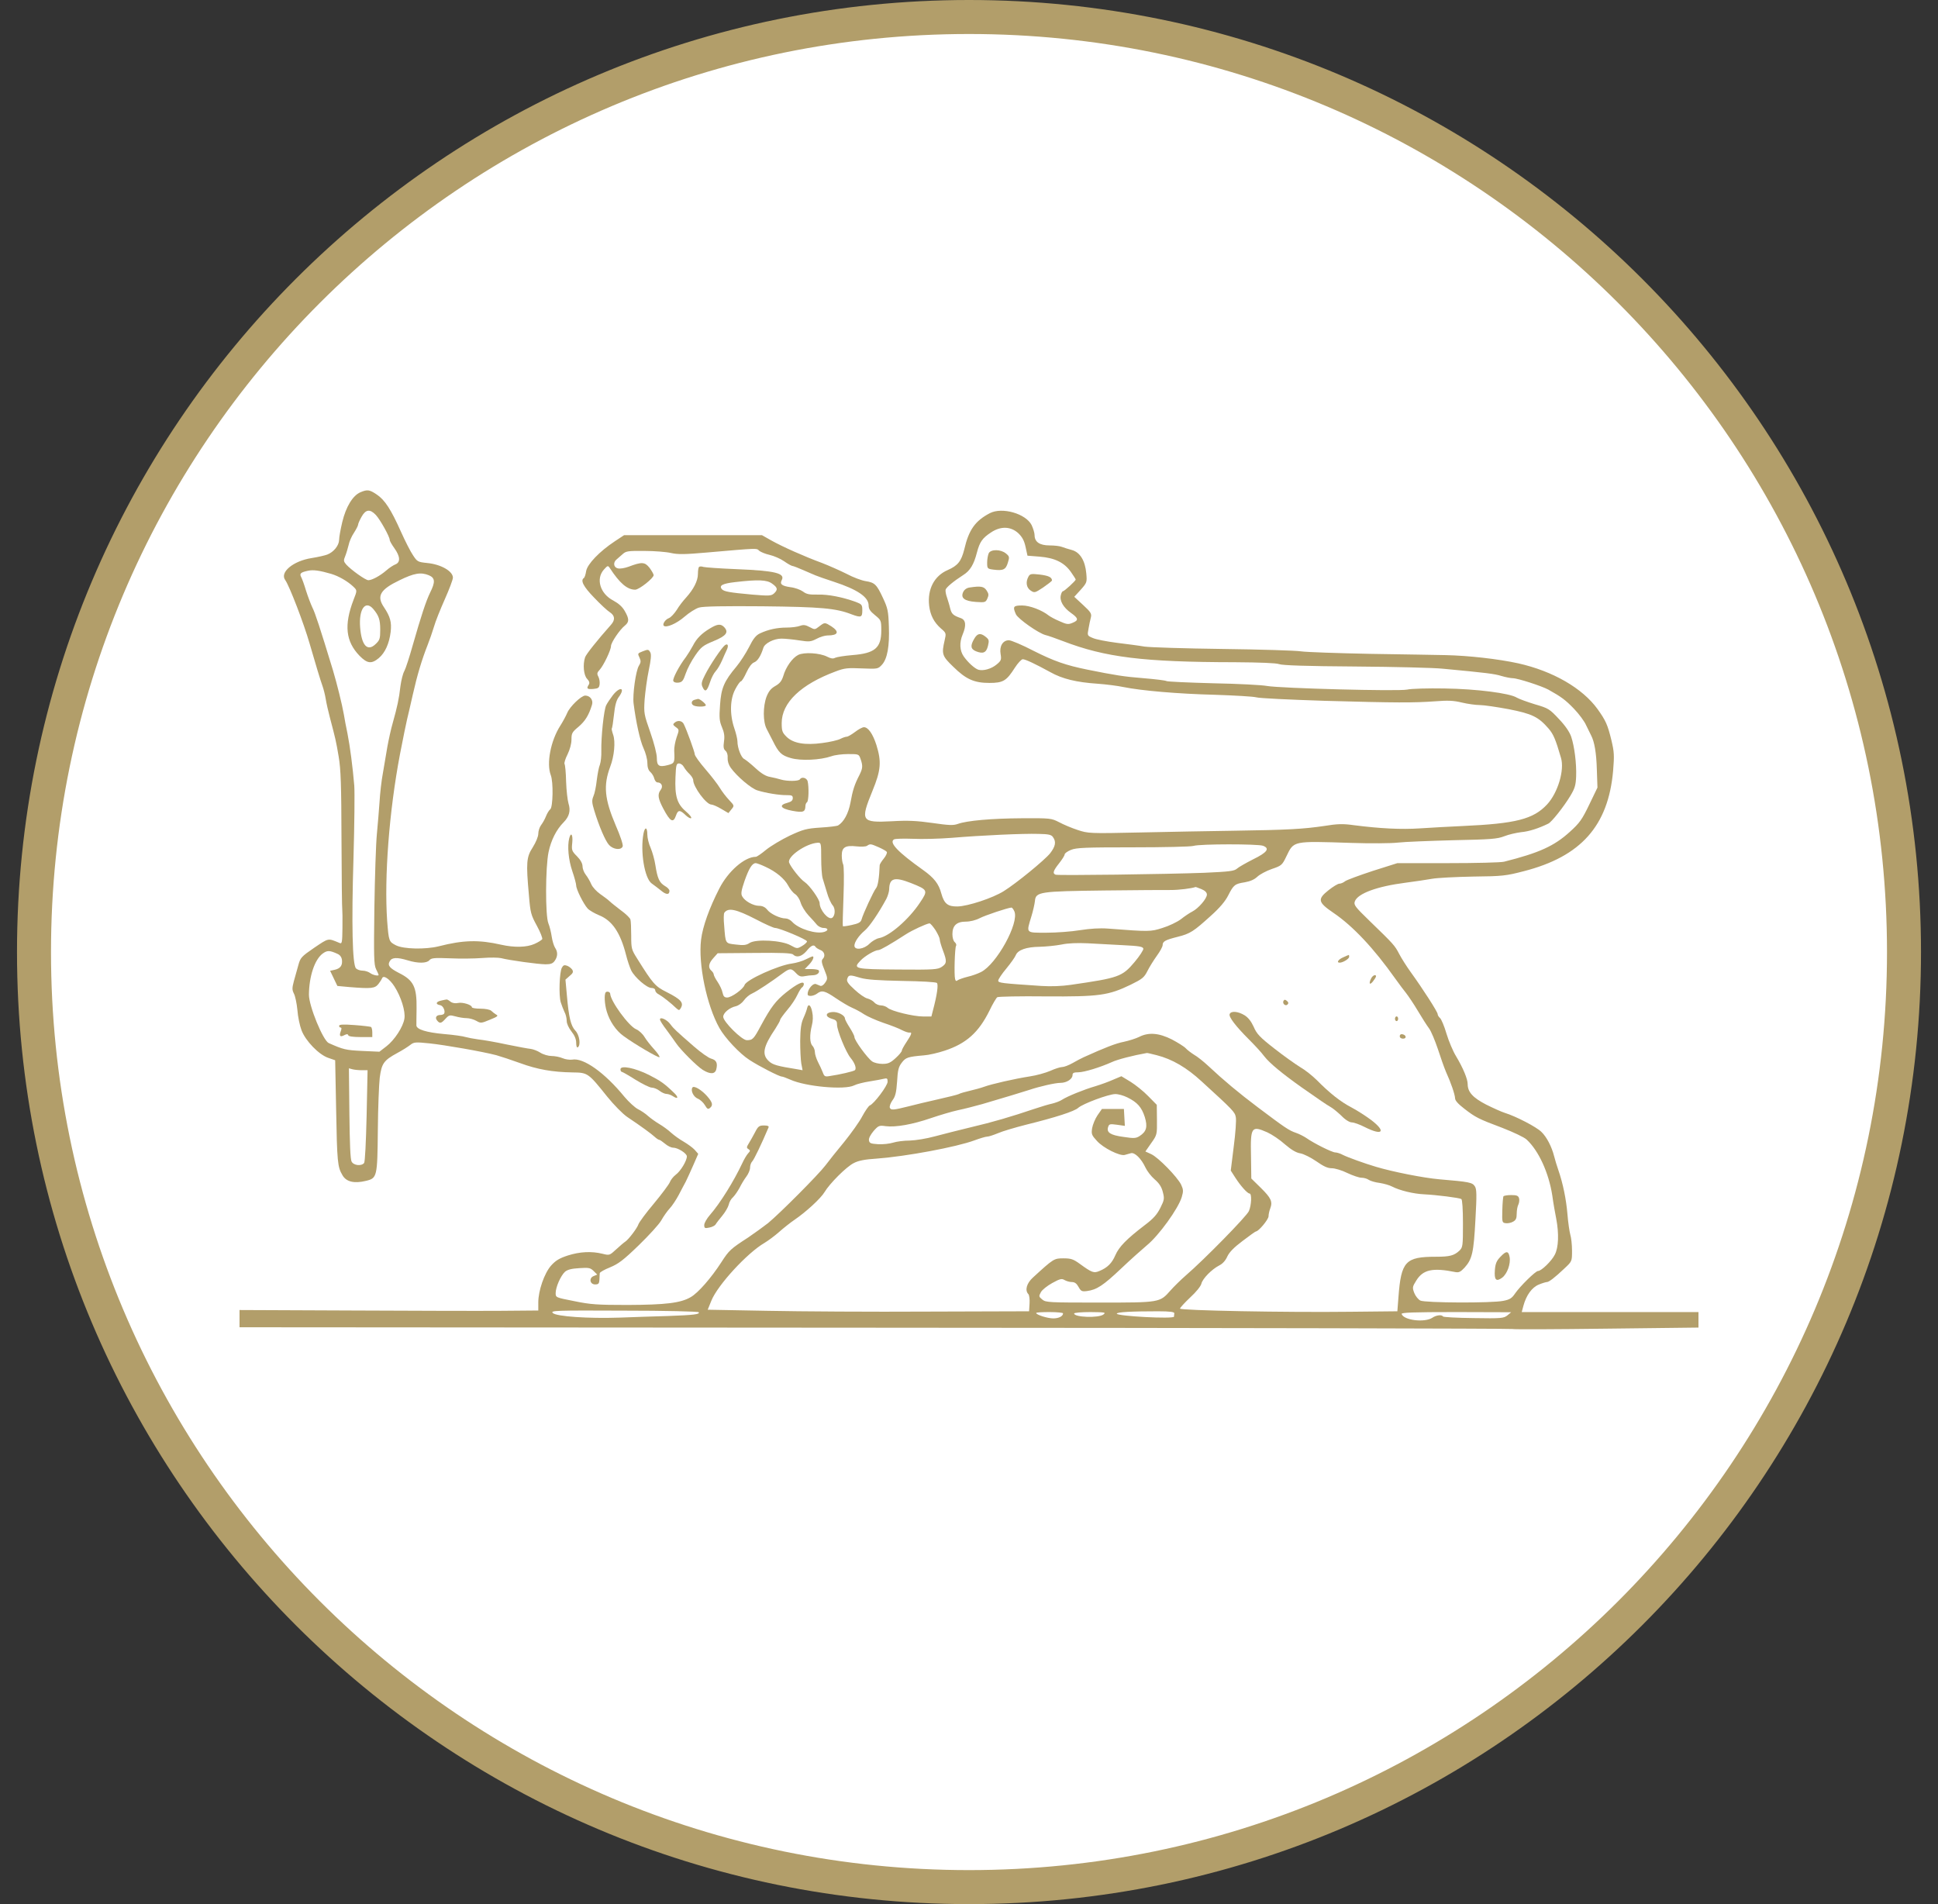 <svg width="57" height="56" viewBox="0 0 57 56" fill="none" xmlns="http://www.w3.org/2000/svg">
<rect x="0" y="0" width="57" height="56" fill="#333333" stroke="none"/>
<g clip-path="url(#clip0_5136_185)">
<path d="M28.5 0.5C43.688 0.5 56 12.812 56 28C56 43.188 43.688 55.5 28.5 55.5C13.312 55.5 1 43.188 1 28C1 12.812 13.312 0.5 28.5 0.5Z" fill="white" stroke="#B29E6A"/>
<path d="M10.597 14.479C10.374 14.576 10.174 14.906 10.067 15.353C10.016 15.567 9.974 15.799 9.974 15.878C9.969 16.045 9.816 16.236 9.625 16.31C9.551 16.338 9.342 16.385 9.165 16.413C8.626 16.496 8.221 16.831 8.389 17.059C8.514 17.236 8.937 18.337 9.105 18.923C9.277 19.518 9.43 20.025 9.486 20.178C9.518 20.267 9.56 20.434 9.579 20.55C9.597 20.666 9.653 20.918 9.704 21.108C9.867 21.731 9.881 21.778 9.96 22.247C10.025 22.628 10.039 23.075 10.044 24.711C10.048 25.808 10.058 26.729 10.067 26.757C10.072 26.78 10.076 27.022 10.072 27.287C10.067 27.724 10.058 27.765 9.988 27.733C9.639 27.589 9.681 27.579 9.244 27.872C8.863 28.133 8.835 28.165 8.775 28.384C8.742 28.509 8.682 28.723 8.644 28.853C8.589 29.062 8.589 29.109 8.644 29.221C8.682 29.29 8.728 29.509 8.747 29.704C8.761 29.899 8.816 30.164 8.868 30.299C8.984 30.611 9.379 31.02 9.658 31.113L9.858 31.182L9.886 32.619C9.914 34.176 9.928 34.321 10.072 34.562C10.183 34.758 10.416 34.813 10.76 34.73C11.094 34.651 11.099 34.613 11.113 33.228C11.118 32.582 11.146 31.894 11.169 31.694C11.225 31.275 11.285 31.187 11.685 30.969C11.834 30.89 12.001 30.783 12.066 30.732C12.173 30.648 12.215 30.643 12.624 30.685C13.079 30.732 14.195 30.927 14.6 31.034C14.73 31.071 15.041 31.173 15.297 31.266C15.804 31.452 16.25 31.531 16.84 31.54C17.287 31.545 17.301 31.554 17.859 32.252C18.054 32.493 18.31 32.754 18.444 32.847C18.881 33.14 19.151 33.34 19.253 33.432C19.304 33.479 19.365 33.521 19.384 33.521C19.407 33.521 19.481 33.572 19.56 33.637C19.634 33.702 19.741 33.753 19.797 33.753C19.937 33.753 20.202 33.921 20.202 34.009C20.202 34.139 20.016 34.446 19.876 34.548C19.802 34.604 19.723 34.706 19.7 34.771C19.672 34.837 19.462 35.12 19.23 35.399C18.998 35.673 18.798 35.948 18.779 36.003C18.742 36.12 18.486 36.454 18.393 36.515C18.356 36.538 18.235 36.64 18.124 36.743C17.928 36.924 17.924 36.924 17.719 36.873C17.398 36.794 17.054 36.812 16.701 36.924C16.445 37.008 16.343 37.073 16.208 37.221C16.008 37.449 15.832 37.961 15.832 38.305V38.542L14.753 38.551C14.158 38.556 12.178 38.551 10.36 38.542L7.045 38.528V38.779V39.035L25.743 39.048C36.031 39.053 44.465 39.072 44.483 39.086C44.506 39.1 45.748 39.095 47.24 39.076L49.955 39.044V38.816V38.588H47.356H44.757L44.804 38.411C44.888 38.095 45.055 37.863 45.26 37.779C45.362 37.737 45.469 37.705 45.497 37.705C45.557 37.705 45.729 37.575 46.013 37.305C46.236 37.096 46.236 37.096 46.236 36.784C46.236 36.612 46.213 36.398 46.185 36.31C46.161 36.222 46.12 35.948 46.101 35.706C46.064 35.269 45.971 34.809 45.831 34.404C45.789 34.288 45.738 34.111 45.711 34.009C45.641 33.73 45.492 33.437 45.334 33.288C45.19 33.144 44.581 32.828 44.26 32.73C44.158 32.698 43.911 32.586 43.707 32.484C43.321 32.284 43.167 32.117 43.167 31.884C43.167 31.736 43.033 31.41 42.824 31.062C42.735 30.917 42.61 30.62 42.544 30.401C42.48 30.178 42.391 29.974 42.354 29.941C42.317 29.909 42.284 29.858 42.284 29.825C42.284 29.76 41.847 29.081 41.494 28.593C41.373 28.426 41.22 28.184 41.154 28.058C41.024 27.807 40.996 27.775 40.285 27.087C39.853 26.668 39.811 26.613 39.848 26.51C39.932 26.278 40.499 26.069 41.331 25.962C41.615 25.924 41.968 25.873 42.121 25.845C42.275 25.817 42.819 25.79 43.33 25.78C44.195 25.771 44.297 25.757 44.818 25.622C46.501 25.19 47.3 24.288 47.444 22.675C47.482 22.215 47.477 22.117 47.393 21.764C47.282 21.313 47.231 21.197 46.989 20.857C46.543 20.239 45.673 19.737 44.655 19.509C44.06 19.379 43.186 19.281 42.517 19.267C42.275 19.262 41.28 19.244 40.308 19.23C39.337 19.211 38.416 19.179 38.263 19.156C38.109 19.132 37.073 19.1 35.962 19.086C34.85 19.072 33.814 19.039 33.66 19.016C33.507 18.988 33.14 18.942 32.847 18.905C32.554 18.867 32.238 18.807 32.145 18.765C31.977 18.695 31.977 18.691 32.015 18.491C32.033 18.379 32.066 18.23 32.084 18.161C32.112 18.049 32.084 18.003 31.857 17.794L31.596 17.552L31.787 17.343C31.968 17.138 31.973 17.124 31.95 16.868C31.917 16.487 31.764 16.241 31.526 16.176C31.42 16.148 31.289 16.106 31.229 16.083C31.169 16.059 31.011 16.041 30.871 16.041C30.578 16.041 30.429 15.938 30.429 15.739C30.429 15.674 30.387 15.539 30.341 15.441C30.169 15.106 29.476 14.906 29.114 15.092C28.686 15.316 28.495 15.576 28.361 16.157C28.272 16.51 28.17 16.636 27.872 16.766C27.477 16.938 27.273 17.329 27.328 17.812C27.361 18.096 27.473 18.305 27.673 18.482C27.831 18.616 27.831 18.626 27.784 18.83C27.691 19.235 27.705 19.29 28.035 19.607C28.412 19.979 28.654 20.085 29.1 20.085C29.504 20.085 29.602 20.025 29.848 19.639C29.937 19.5 30.044 19.388 30.081 19.388C30.16 19.388 30.462 19.532 30.894 19.769C31.243 19.965 31.657 20.067 32.289 20.109C32.531 20.127 32.87 20.169 33.042 20.206C33.567 20.313 34.637 20.406 35.739 20.434C36.32 20.453 36.864 20.485 36.947 20.508C37.031 20.536 37.937 20.578 38.96 20.611C41.094 20.671 41.568 20.671 42.215 20.625C42.577 20.597 42.749 20.601 42.995 20.662C43.172 20.704 43.409 20.736 43.526 20.736C43.642 20.736 44.023 20.792 44.372 20.857C45.064 20.992 45.25 21.085 45.548 21.429C45.687 21.592 45.752 21.74 45.91 22.284C46.022 22.647 45.817 23.321 45.501 23.66C45.097 24.093 44.581 24.223 43.023 24.293C42.656 24.311 42.094 24.339 41.773 24.362C41.201 24.4 40.587 24.367 39.82 24.269C39.495 24.223 39.341 24.228 38.937 24.293C38.342 24.381 37.877 24.409 36.287 24.432C35.608 24.441 34.372 24.465 33.53 24.483C32.033 24.516 32.005 24.511 31.694 24.409C31.522 24.353 31.28 24.251 31.15 24.181C30.922 24.065 30.899 24.06 30.058 24.065C29.156 24.07 28.44 24.135 28.17 24.232C28.04 24.279 27.91 24.274 27.426 24.204C26.966 24.139 26.71 24.125 26.231 24.153C25.329 24.2 25.297 24.149 25.66 23.261C25.911 22.652 25.929 22.401 25.776 21.908C25.669 21.578 25.534 21.387 25.409 21.387C25.367 21.387 25.25 21.448 25.148 21.527C25.05 21.601 24.939 21.666 24.906 21.666C24.874 21.666 24.786 21.694 24.716 21.731C24.646 21.768 24.409 21.824 24.186 21.852C23.674 21.922 23.326 21.861 23.131 21.666C23.01 21.545 22.991 21.499 22.991 21.266C22.991 20.666 23.554 20.127 24.581 19.746C24.837 19.648 24.934 19.639 25.348 19.658C25.813 19.676 25.822 19.676 25.939 19.551C26.097 19.379 26.166 19.007 26.143 18.416C26.129 17.975 26.11 17.886 25.971 17.589C25.785 17.189 25.729 17.133 25.46 17.091C25.343 17.073 25.092 16.98 24.902 16.878C24.706 16.78 24.381 16.636 24.177 16.557C23.67 16.371 23.01 16.078 22.68 15.892L22.41 15.739H20.383H18.356L18.082 15.92C17.631 16.218 17.277 16.589 17.24 16.794C17.226 16.892 17.194 16.985 17.175 16.998C17.064 17.068 17.157 17.25 17.473 17.575C17.654 17.766 17.863 17.961 17.938 18.007C18.086 18.105 18.1 18.23 17.97 18.375C17.566 18.83 17.236 19.244 17.208 19.332C17.138 19.546 17.166 19.858 17.268 19.965C17.333 20.034 17.347 20.085 17.319 20.132C17.24 20.253 17.268 20.276 17.45 20.262C17.598 20.248 17.622 20.23 17.636 20.123C17.645 20.053 17.626 19.951 17.598 19.899C17.552 19.816 17.561 19.779 17.636 19.7C17.752 19.574 17.97 19.118 17.97 19.002C17.97 18.9 18.226 18.519 18.379 18.398C18.509 18.291 18.509 18.203 18.375 17.97C18.305 17.845 18.193 17.747 18.04 17.663C17.649 17.463 17.519 17.022 17.761 16.752C17.873 16.627 17.882 16.627 17.938 16.71C18.226 17.152 18.449 17.343 18.681 17.343C18.798 17.343 19.225 17.003 19.225 16.915C19.225 16.887 19.17 16.789 19.105 16.701C18.965 16.524 18.877 16.52 18.486 16.668C18.37 16.71 18.23 16.733 18.17 16.715C18.045 16.687 18.026 16.538 18.138 16.45C18.179 16.417 18.258 16.348 18.319 16.292C18.412 16.208 18.477 16.199 18.951 16.203C19.244 16.203 19.597 16.231 19.737 16.264C19.941 16.31 20.151 16.306 20.783 16.25C22.336 16.115 22.247 16.12 22.331 16.199C22.377 16.236 22.512 16.292 22.638 16.32C22.759 16.348 22.954 16.431 23.061 16.506C23.172 16.585 23.284 16.645 23.307 16.645C23.33 16.645 23.475 16.701 23.623 16.766C23.777 16.831 23.939 16.905 23.991 16.924C24.042 16.947 24.284 17.031 24.525 17.11C25.223 17.338 25.548 17.561 25.548 17.807C25.548 17.91 25.595 17.979 25.734 18.091C25.915 18.24 25.92 18.244 25.92 18.547C25.92 19.058 25.729 19.216 25.064 19.267C24.832 19.286 24.609 19.323 24.562 19.346C24.502 19.379 24.437 19.369 24.33 19.314C24.111 19.202 23.647 19.174 23.475 19.262C23.302 19.351 23.112 19.62 23.038 19.881C22.991 20.03 22.935 20.099 22.805 20.174C22.675 20.248 22.61 20.327 22.545 20.49C22.438 20.778 22.438 21.229 22.549 21.438C22.596 21.527 22.675 21.68 22.726 21.782C22.903 22.14 22.982 22.215 23.256 22.294C23.554 22.382 24.125 22.354 24.451 22.242C24.549 22.205 24.772 22.177 24.944 22.177C25.255 22.177 25.26 22.177 25.311 22.322C25.381 22.526 25.376 22.596 25.274 22.8C25.134 23.07 25.078 23.242 25.013 23.609C24.953 23.925 24.818 24.177 24.646 24.279C24.618 24.293 24.386 24.325 24.13 24.339C23.712 24.367 23.619 24.395 23.228 24.576C22.986 24.692 22.675 24.878 22.535 24.99C22.396 25.106 22.261 25.199 22.229 25.199C21.903 25.199 21.415 25.622 21.155 26.134C20.862 26.706 20.667 27.249 20.62 27.635C20.532 28.347 20.783 29.565 21.159 30.234C21.322 30.527 21.759 30.992 22.043 31.173C22.336 31.364 22.921 31.661 22.991 31.661C23.019 31.661 23.131 31.703 23.238 31.75C23.693 31.959 24.846 32.061 25.12 31.922C25.19 31.884 25.395 31.833 25.571 31.805C25.753 31.777 25.943 31.74 25.999 31.726C26.092 31.703 26.106 31.717 26.106 31.815C26.106 31.931 25.706 32.465 25.581 32.512C25.548 32.526 25.45 32.665 25.362 32.828C25.278 32.991 25.037 33.326 24.832 33.581C24.623 33.832 24.372 34.148 24.274 34.279C24.065 34.553 22.945 35.678 22.591 35.971C22.461 36.073 22.196 36.264 22.006 36.394C21.489 36.729 21.443 36.77 21.215 37.124C20.918 37.584 20.536 38.021 20.318 38.147C20.02 38.323 19.579 38.374 18.458 38.379C17.566 38.379 17.366 38.365 16.892 38.267C16.348 38.16 16.343 38.16 16.343 38.03C16.343 37.854 16.492 37.519 16.617 37.403C16.696 37.338 16.808 37.31 17.04 37.296C17.319 37.277 17.366 37.286 17.463 37.384L17.566 37.486L17.463 37.528C17.315 37.584 17.347 37.775 17.505 37.775C17.603 37.775 17.622 37.751 17.631 37.635C17.631 37.556 17.64 37.472 17.64 37.445C17.645 37.412 17.78 37.338 17.942 37.273C18.189 37.17 18.333 37.063 18.784 36.626C19.081 36.338 19.384 36.008 19.449 35.892C19.514 35.776 19.625 35.617 19.695 35.543C19.769 35.464 19.886 35.287 19.96 35.148C20.034 35.008 20.127 34.827 20.169 34.753C20.206 34.674 20.309 34.46 20.388 34.274L20.536 33.935L20.43 33.814C20.369 33.749 20.225 33.646 20.109 33.577C19.992 33.512 19.825 33.391 19.737 33.312C19.648 33.228 19.49 33.116 19.388 33.056C19.286 32.995 19.142 32.893 19.063 32.824C18.988 32.754 18.849 32.661 18.761 32.619C18.672 32.572 18.495 32.41 18.365 32.256C17.784 31.545 17.157 31.099 16.827 31.164C16.757 31.173 16.631 31.159 16.548 31.122C16.464 31.085 16.315 31.057 16.222 31.057C16.129 31.057 15.98 31.015 15.892 30.959C15.808 30.904 15.678 30.857 15.608 30.848C15.539 30.843 15.223 30.783 14.902 30.718C14.581 30.648 14.204 30.583 14.065 30.569C13.926 30.55 13.758 30.518 13.693 30.499C13.628 30.476 13.34 30.434 13.056 30.411C12.54 30.364 12.257 30.276 12.247 30.16C12.247 30.132 12.247 29.904 12.252 29.662C12.261 29.025 12.164 28.83 11.736 28.616C11.457 28.472 11.392 28.393 11.462 28.272C11.522 28.156 11.671 28.147 11.992 28.244C12.294 28.337 12.55 28.333 12.629 28.24C12.684 28.175 12.773 28.165 13.233 28.184C13.53 28.198 13.958 28.193 14.186 28.175C14.414 28.156 14.66 28.161 14.739 28.179C14.967 28.24 15.832 28.36 16.046 28.36C16.199 28.36 16.259 28.337 16.315 28.258C16.408 28.128 16.408 27.993 16.325 27.872C16.292 27.821 16.245 27.672 16.227 27.547C16.208 27.417 16.166 27.245 16.129 27.156C16.036 26.933 16.041 25.506 16.134 25.06C16.208 24.706 16.366 24.395 16.58 24.181C16.743 24.014 16.789 23.842 16.72 23.628C16.692 23.53 16.659 23.247 16.65 22.986C16.645 22.726 16.622 22.494 16.603 22.466C16.59 22.442 16.627 22.312 16.692 22.187C16.762 22.043 16.808 21.875 16.808 21.75C16.808 21.564 16.827 21.531 17.017 21.373C17.212 21.206 17.319 21.034 17.412 20.727C17.454 20.592 17.357 20.457 17.212 20.457C17.096 20.457 16.757 20.783 16.682 20.969C16.645 21.057 16.552 21.229 16.478 21.345C16.194 21.791 16.069 22.452 16.199 22.796C16.278 22.996 16.264 23.735 16.185 23.8C16.148 23.828 16.092 23.921 16.059 24.004C16.027 24.088 15.962 24.204 15.915 24.265C15.869 24.325 15.832 24.441 15.832 24.52C15.832 24.604 15.762 24.771 15.669 24.92C15.483 25.209 15.469 25.362 15.557 26.334C15.599 26.85 15.618 26.91 15.79 27.226C15.892 27.412 15.962 27.593 15.948 27.621C15.929 27.649 15.827 27.714 15.72 27.761C15.492 27.863 15.13 27.872 14.739 27.784C14.088 27.635 13.628 27.645 12.903 27.831C12.512 27.928 11.871 27.914 11.648 27.803C11.438 27.696 11.434 27.682 11.387 27.082C11.299 25.804 11.443 23.874 11.764 22.182C11.857 21.708 11.95 21.243 11.973 21.155C11.996 21.066 12.071 20.741 12.14 20.434C12.271 19.853 12.405 19.407 12.577 18.97C12.633 18.83 12.717 18.588 12.763 18.435C12.805 18.282 12.954 17.914 13.084 17.621C13.214 17.329 13.321 17.045 13.321 16.989C13.321 16.799 12.968 16.594 12.554 16.557C12.294 16.529 12.271 16.52 12.15 16.334C12.075 16.227 11.917 15.915 11.792 15.636C11.499 14.981 11.318 14.702 11.081 14.544C10.867 14.4 10.806 14.39 10.597 14.479ZM11.053 15.144C11.183 15.283 11.462 15.785 11.462 15.878C11.462 15.911 11.527 16.022 11.601 16.125C11.773 16.366 11.782 16.538 11.629 16.599C11.569 16.622 11.448 16.701 11.364 16.775C11.183 16.933 10.941 17.064 10.834 17.064C10.75 17.064 10.327 16.761 10.183 16.603C10.104 16.51 10.1 16.482 10.155 16.352C10.188 16.269 10.23 16.125 10.253 16.032C10.271 15.934 10.341 15.771 10.411 15.669C10.476 15.567 10.532 15.46 10.532 15.432C10.532 15.404 10.578 15.297 10.634 15.199C10.755 14.981 10.88 14.962 11.053 15.144ZM29.946 15.678C30.067 15.794 30.123 15.897 30.164 16.087L30.22 16.343L30.578 16.371C31.024 16.408 31.299 16.543 31.494 16.817C31.573 16.929 31.638 17.031 31.638 17.045C31.638 17.082 31.303 17.389 31.262 17.389C31.243 17.389 31.215 17.44 31.201 17.505C31.159 17.668 31.276 17.868 31.499 18.026C31.722 18.184 31.731 18.244 31.541 18.319C31.42 18.37 31.373 18.365 31.159 18.268C31.024 18.212 30.885 18.133 30.848 18.105C30.652 17.947 30.29 17.807 30.062 17.807C29.802 17.807 29.779 17.84 29.881 18.068C29.946 18.203 30.546 18.626 30.75 18.677C30.815 18.691 31.052 18.774 31.271 18.858C32.508 19.332 33.619 19.472 36.32 19.476C37.068 19.481 37.538 19.5 37.621 19.532C37.71 19.569 38.444 19.593 39.858 19.602C41.015 19.611 42.177 19.639 42.438 19.667C43.721 19.788 43.953 19.816 44.162 19.881C44.288 19.918 44.437 19.946 44.492 19.946C44.637 19.946 45.339 20.174 45.538 20.281C45.92 20.494 46.041 20.583 46.292 20.843C46.44 20.997 46.603 21.215 46.654 21.336C46.71 21.452 46.775 21.587 46.798 21.629C46.896 21.815 46.952 22.14 46.966 22.633L46.984 23.163L46.742 23.665C46.529 24.107 46.459 24.204 46.171 24.465C45.711 24.883 45.269 25.083 44.237 25.343C44.148 25.367 43.405 25.385 42.586 25.385H41.099L40.378 25.613C39.983 25.743 39.616 25.878 39.565 25.915C39.513 25.957 39.439 25.989 39.393 25.989C39.351 25.989 39.211 26.073 39.076 26.18C38.742 26.445 38.76 26.534 39.216 26.845C39.792 27.235 40.406 27.891 41.029 28.77C41.145 28.932 41.294 29.132 41.359 29.211C41.424 29.295 41.582 29.527 41.703 29.732C41.824 29.936 41.973 30.169 42.033 30.248C42.094 30.332 42.205 30.601 42.289 30.848C42.368 31.094 42.475 31.396 42.526 31.517C42.679 31.852 42.791 32.187 42.796 32.298C42.796 32.368 42.884 32.465 43.065 32.605C43.4 32.865 43.484 32.907 44.19 33.172C44.511 33.298 44.832 33.447 44.902 33.516C45.255 33.842 45.552 34.492 45.655 35.157C45.687 35.394 45.743 35.701 45.771 35.841C45.855 36.278 45.841 36.691 45.729 36.901C45.636 37.087 45.334 37.38 45.236 37.38C45.162 37.38 44.702 37.835 44.562 38.04C44.465 38.184 44.404 38.221 44.214 38.258C43.879 38.328 41.912 38.319 41.773 38.249C41.712 38.216 41.633 38.119 41.596 38.026C41.536 37.868 41.54 37.844 41.657 37.658C41.856 37.338 42.14 37.277 42.805 37.412C42.907 37.431 42.958 37.407 43.075 37.282C43.302 37.031 43.344 36.831 43.395 35.869C43.437 35.129 43.432 34.971 43.377 34.888C43.302 34.776 43.223 34.758 42.331 34.683C41.861 34.641 40.969 34.465 40.471 34.316C40.136 34.218 39.639 34.037 39.499 33.967C39.425 33.925 39.318 33.893 39.272 33.893C39.179 33.893 38.639 33.623 38.416 33.465C38.346 33.419 38.212 33.349 38.114 33.316C37.91 33.247 37.789 33.163 37.003 32.572C36.436 32.145 35.994 31.777 35.543 31.354C35.404 31.224 35.213 31.071 35.12 31.02C35.032 30.964 34.92 30.88 34.874 30.829C34.827 30.778 34.641 30.662 34.465 30.569C34.084 30.378 33.781 30.355 33.507 30.494C33.414 30.541 33.209 30.606 33.056 30.639C32.819 30.685 32.508 30.806 31.871 31.094C31.805 31.122 31.661 31.201 31.545 31.266C31.429 31.331 31.294 31.382 31.238 31.382C31.183 31.382 31.024 31.433 30.89 31.494C30.75 31.554 30.48 31.629 30.29 31.657C29.844 31.726 29.151 31.884 28.942 31.963C28.853 31.996 28.663 32.047 28.523 32.08C28.384 32.112 28.235 32.154 28.198 32.177C28.161 32.196 27.877 32.266 27.57 32.335C27.263 32.405 26.887 32.493 26.733 32.535C26.269 32.651 26.203 32.656 26.171 32.577C26.157 32.535 26.194 32.438 26.25 32.359C26.334 32.247 26.362 32.136 26.385 31.81C26.403 31.48 26.427 31.378 26.52 31.257C26.64 31.099 26.696 31.08 27.175 31.038C27.319 31.029 27.593 30.964 27.789 30.899C28.421 30.69 28.784 30.364 29.1 29.727C29.197 29.523 29.304 29.346 29.332 29.328C29.36 29.309 30.002 29.295 30.755 29.304C32.336 29.314 32.6 29.276 33.256 28.96C33.595 28.793 33.651 28.751 33.749 28.556C33.809 28.435 33.935 28.235 34.028 28.105C34.121 27.979 34.195 27.84 34.195 27.798C34.195 27.686 34.269 27.645 34.637 27.552C35.009 27.459 35.106 27.393 35.618 26.929C35.873 26.701 36.041 26.501 36.124 26.334C36.282 26.022 36.32 25.994 36.612 25.948C36.77 25.92 36.891 25.869 36.98 25.785C37.054 25.715 37.245 25.613 37.407 25.557C37.691 25.46 37.71 25.446 37.835 25.185C38.058 24.725 38.012 24.734 39.741 24.79C40.299 24.809 40.917 24.804 41.113 24.781C41.308 24.758 42.042 24.73 42.74 24.711C43.851 24.688 44.037 24.674 44.241 24.595C44.367 24.544 44.59 24.493 44.739 24.474C44.967 24.455 45.255 24.362 45.538 24.223C45.636 24.177 45.994 23.726 46.185 23.409C46.319 23.186 46.347 23.093 46.357 22.833C46.371 22.452 46.306 21.95 46.213 21.671C46.166 21.531 46.041 21.345 45.85 21.145C45.576 20.852 45.543 20.829 45.143 20.713C44.916 20.643 44.674 20.555 44.613 20.518C44.409 20.388 43.437 20.262 42.489 20.248C42.001 20.239 41.503 20.253 41.387 20.281C41.122 20.336 37.649 20.243 37.263 20.174C37.124 20.146 36.413 20.109 35.683 20.095C34.953 20.076 34.334 20.048 34.307 20.03C34.279 20.011 33.977 19.974 33.633 19.946C33.047 19.899 32.796 19.858 31.987 19.695C31.345 19.565 31.001 19.444 30.401 19.142C30.071 18.97 29.741 18.83 29.672 18.83C29.495 18.83 29.388 19.007 29.43 19.239C29.458 19.402 29.444 19.434 29.314 19.541C29.16 19.672 28.914 19.741 28.77 19.695C28.658 19.653 28.477 19.49 28.347 19.309C28.226 19.137 28.212 18.9 28.314 18.658C28.426 18.393 28.407 18.23 28.258 18.179C28.035 18.1 27.989 18.058 27.947 17.896C27.928 17.807 27.882 17.663 27.854 17.575C27.821 17.487 27.803 17.38 27.812 17.343C27.831 17.273 28.044 17.096 28.333 16.91C28.533 16.785 28.644 16.599 28.733 16.25C28.816 15.938 28.891 15.827 29.146 15.66C29.43 15.469 29.723 15.478 29.946 15.678ZM9.742 16.878C9.969 16.947 10.216 17.091 10.383 17.245C10.509 17.366 10.509 17.357 10.397 17.645C10.114 18.384 10.169 18.867 10.574 19.286C10.802 19.518 10.927 19.532 11.141 19.355C11.327 19.197 11.448 18.928 11.49 18.584C11.522 18.3 11.48 18.137 11.29 17.854C11.071 17.529 11.183 17.338 11.745 17.068C12.182 16.854 12.377 16.822 12.615 16.919C12.801 16.998 12.805 17.119 12.652 17.426C12.531 17.673 12.387 18.11 12.136 18.988C12.043 19.318 11.936 19.653 11.894 19.732C11.848 19.811 11.801 20.011 11.778 20.178C11.736 20.555 11.68 20.801 11.555 21.248C11.499 21.438 11.429 21.764 11.392 21.968C11.359 22.173 11.299 22.517 11.262 22.735C11.22 22.954 11.178 23.33 11.164 23.572C11.146 23.814 11.113 24.241 11.085 24.525C11.057 24.804 11.025 25.785 11.011 26.696C10.992 28.151 10.997 28.375 11.062 28.505C11.104 28.588 11.136 28.663 11.136 28.672C11.136 28.714 10.964 28.677 10.885 28.616C10.834 28.579 10.736 28.547 10.667 28.547C10.597 28.547 10.509 28.519 10.471 28.481C10.364 28.375 10.337 27.175 10.397 25.223C10.425 24.251 10.434 23.298 10.42 23.107C10.374 22.559 10.295 21.954 10.22 21.573C10.179 21.382 10.132 21.131 10.114 21.015C10.058 20.699 9.909 20.104 9.793 19.713C9.411 18.458 9.267 18.021 9.188 17.868C9.142 17.77 9.058 17.552 9.002 17.375C8.951 17.203 8.886 17.022 8.858 16.971C8.802 16.868 8.844 16.831 9.063 16.785C9.216 16.752 9.407 16.78 9.742 16.878ZM10.978 17.91C11.141 18.105 11.183 18.221 11.183 18.519C11.183 18.784 11.169 18.826 11.048 18.942C10.806 19.174 10.634 18.984 10.592 18.449C10.55 17.914 10.746 17.64 10.978 17.91ZM30.969 24.618C31.071 24.758 31.043 24.892 30.885 25.097C30.718 25.302 29.895 25.976 29.523 26.208C29.197 26.413 28.463 26.654 28.161 26.659C27.877 26.664 27.77 26.58 27.686 26.278C27.612 25.994 27.473 25.817 27.147 25.585C26.408 25.06 26.143 24.781 26.292 24.688C26.324 24.665 26.575 24.66 26.845 24.669C27.115 24.683 27.631 24.669 27.989 24.641C28.872 24.567 30.095 24.511 30.541 24.525C30.838 24.53 30.922 24.548 30.969 24.618ZM24.153 25.241C24.153 25.492 24.172 25.757 24.195 25.831C24.218 25.906 24.274 26.092 24.321 26.245C24.363 26.399 24.442 26.571 24.488 26.622C24.576 26.719 24.567 26.933 24.474 26.994C24.363 27.064 24.107 26.761 24.107 26.561C24.107 26.454 23.814 26.041 23.67 25.943C23.544 25.864 23.261 25.506 23.21 25.371C23.145 25.195 23.707 24.804 24.051 24.785C24.149 24.781 24.153 24.795 24.153 25.241ZM25.841 24.916C25.957 24.967 26.064 25.027 26.083 25.055C26.097 25.083 26.059 25.171 25.994 25.25C25.929 25.329 25.873 25.418 25.873 25.446C25.86 25.799 25.822 26.059 25.767 26.12C25.697 26.203 25.385 26.873 25.339 27.045C25.316 27.124 25.25 27.161 25.055 27.203C24.916 27.235 24.799 27.249 24.79 27.24C24.781 27.231 24.79 26.836 24.809 26.361C24.827 25.878 24.823 25.469 24.799 25.422C24.776 25.381 24.758 25.26 24.758 25.157C24.758 24.916 24.865 24.855 25.195 24.892C25.325 24.906 25.464 24.902 25.502 24.874C25.595 24.813 25.604 24.813 25.841 24.916ZM37.147 24.874C37.356 24.953 37.273 25.069 36.854 25.274C36.645 25.381 36.431 25.501 36.38 25.548C36.301 25.618 36.157 25.636 35.418 25.669C34.302 25.711 31.122 25.753 31.048 25.725C30.95 25.687 30.978 25.608 31.15 25.39C31.238 25.278 31.313 25.162 31.313 25.13C31.313 25.097 31.396 25.037 31.499 24.995C31.661 24.93 31.922 24.92 33.326 24.92C34.228 24.92 35.027 24.902 35.102 24.878C35.292 24.818 36.994 24.818 37.147 24.874ZM22.512 25.492C22.828 25.636 23.075 25.845 23.182 26.045C23.233 26.143 23.321 26.255 23.386 26.296C23.451 26.338 23.521 26.45 23.549 26.547C23.577 26.645 23.679 26.812 23.777 26.919C23.879 27.026 23.991 27.152 24.032 27.203C24.074 27.249 24.158 27.291 24.223 27.291C24.363 27.291 24.376 27.366 24.242 27.407C24.009 27.482 23.484 27.319 23.298 27.11C23.247 27.054 23.163 27.012 23.107 27.012C22.945 27.012 22.656 26.878 22.563 26.752C22.503 26.678 22.424 26.64 22.326 26.64C22.154 26.64 21.903 26.501 21.829 26.361C21.787 26.287 21.801 26.194 21.899 25.906C22.029 25.539 22.122 25.385 22.229 25.385C22.256 25.385 22.387 25.432 22.512 25.492ZM26.794 25.971C27.296 26.171 27.301 26.185 27.054 26.552C26.733 27.036 26.162 27.533 25.86 27.589C25.776 27.603 25.646 27.682 25.571 27.756C25.413 27.919 25.13 27.956 25.13 27.812C25.13 27.705 25.26 27.514 25.436 27.366C25.567 27.259 25.846 26.85 26.069 26.436C26.11 26.357 26.148 26.231 26.152 26.162C26.157 25.822 26.306 25.78 26.794 25.971ZM35.334 26.148C35.446 26.194 35.497 26.25 35.497 26.31C35.497 26.427 35.25 26.715 35.069 26.808C34.995 26.845 34.841 26.947 34.73 27.036C34.618 27.119 34.376 27.235 34.19 27.291C33.842 27.403 33.804 27.403 32.591 27.31C32.345 27.291 32.066 27.31 31.768 27.356C31.517 27.398 31.071 27.431 30.778 27.431C30.16 27.431 30.183 27.454 30.332 26.961C30.383 26.799 30.429 26.589 30.439 26.501C30.462 26.227 30.573 26.213 32.498 26.189C33.419 26.18 34.297 26.171 34.451 26.175C34.669 26.175 35.055 26.129 35.162 26.087C35.167 26.082 35.246 26.115 35.334 26.148ZM29.834 26.803C29.983 27.138 29.314 28.356 28.853 28.588C28.76 28.635 28.584 28.7 28.454 28.728C28.328 28.76 28.198 28.807 28.165 28.83C28.128 28.863 28.105 28.853 28.091 28.793C28.058 28.672 28.082 27.877 28.119 27.817C28.137 27.789 28.119 27.742 28.082 27.71C28.04 27.677 28.012 27.575 28.012 27.473C28.012 27.221 28.137 27.105 28.407 27.105C28.533 27.105 28.7 27.064 28.816 27.003C28.979 26.919 29.63 26.701 29.746 26.692C29.765 26.687 29.806 26.738 29.834 26.803ZM22.238 27.04C22.503 27.18 22.754 27.291 22.796 27.291C22.921 27.291 23.735 27.631 23.735 27.686C23.735 27.714 23.67 27.775 23.591 27.821C23.447 27.905 23.442 27.905 23.256 27.803C22.996 27.654 22.233 27.612 22.047 27.733C21.95 27.798 21.871 27.807 21.643 27.779C21.327 27.742 21.341 27.765 21.299 27.221C21.28 27.04 21.285 26.873 21.303 26.845C21.415 26.687 21.643 26.733 22.238 27.04ZM27.515 27.356C27.584 27.468 27.64 27.589 27.64 27.631C27.64 27.672 27.682 27.817 27.733 27.951C27.854 28.272 27.849 28.333 27.7 28.435C27.58 28.514 27.473 28.523 26.413 28.514C25.134 28.505 25.078 28.491 25.306 28.254C25.436 28.114 25.734 27.942 25.836 27.942C25.892 27.942 26.185 27.775 26.645 27.477C26.822 27.361 27.245 27.166 27.338 27.156C27.366 27.156 27.44 27.245 27.515 27.356ZM33.033 27.798C33.507 27.821 33.614 27.84 33.628 27.9C33.633 27.938 33.521 28.114 33.372 28.291C33.005 28.728 32.903 28.76 31.489 28.965C31.238 29.002 30.913 29.016 30.629 28.997C29.444 28.918 29.36 28.909 29.36 28.839C29.36 28.802 29.467 28.64 29.597 28.486C29.727 28.328 29.853 28.151 29.876 28.091C29.937 27.938 30.188 27.849 30.578 27.845C30.764 27.84 31.052 27.812 31.22 27.779C31.41 27.738 31.689 27.728 31.987 27.742C32.242 27.756 32.712 27.779 33.033 27.798ZM23.991 27.854C24.009 27.877 24.074 27.919 24.135 27.942C24.251 27.989 24.284 28.119 24.195 28.207C24.153 28.249 24.167 28.328 24.246 28.519C24.344 28.765 24.349 28.784 24.27 28.9C24.223 28.97 24.167 29.007 24.125 28.993C24.088 28.979 24.032 28.956 24 28.942C23.925 28.909 23.786 29.053 23.758 29.193C23.744 29.267 23.763 29.29 23.842 29.29C23.898 29.29 23.986 29.258 24.032 29.221C24.172 29.114 24.26 29.137 24.581 29.355C24.748 29.467 24.962 29.597 25.064 29.639C25.162 29.681 25.32 29.765 25.413 29.83C25.506 29.89 25.762 30.006 25.98 30.081C26.203 30.155 26.454 30.253 26.534 30.299C26.617 30.341 26.715 30.373 26.747 30.369C26.836 30.35 26.812 30.42 26.664 30.643C26.589 30.755 26.524 30.871 26.524 30.899C26.524 30.931 26.441 31.029 26.338 31.122C26.185 31.262 26.115 31.289 25.952 31.289C25.846 31.289 25.706 31.257 25.65 31.215C25.511 31.117 25.13 30.597 25.13 30.499C25.13 30.462 25.064 30.336 24.99 30.22C24.916 30.104 24.851 29.983 24.851 29.955C24.851 29.858 24.632 29.746 24.469 29.765C24.27 29.783 24.265 29.904 24.469 29.964C24.59 29.997 24.618 30.029 24.618 30.132C24.618 30.304 24.883 30.955 25.018 31.113C25.143 31.266 25.199 31.424 25.143 31.475C25.106 31.508 24.697 31.605 24.4 31.647C24.265 31.671 24.242 31.657 24.2 31.54C24.172 31.466 24.107 31.326 24.056 31.229C24.009 31.131 23.967 31.006 23.967 30.941C23.967 30.88 23.935 30.801 23.898 30.759C23.814 30.68 23.809 30.434 23.879 30.155C23.912 30.029 23.916 29.881 23.888 29.76C23.851 29.56 23.772 29.5 23.739 29.648C23.73 29.695 23.684 29.825 23.633 29.936C23.563 30.09 23.54 30.248 23.535 30.611C23.535 30.866 23.549 31.169 23.567 31.275L23.605 31.475L23.447 31.447C22.866 31.354 22.726 31.317 22.61 31.206C22.401 31.01 22.447 30.783 22.805 30.253C22.88 30.136 22.945 30.02 22.945 29.997C22.945 29.969 23.042 29.839 23.158 29.699C23.275 29.565 23.405 29.365 23.451 29.262C23.502 29.155 23.563 29.053 23.591 29.039C23.619 29.021 23.642 28.974 23.642 28.942C23.642 28.835 23.437 28.937 23.121 29.188C22.814 29.434 22.675 29.62 22.387 30.15C22.168 30.559 22.14 30.592 21.964 30.592C21.82 30.592 21.271 30.048 21.271 29.904C21.271 29.788 21.457 29.634 21.643 29.593C21.722 29.574 21.824 29.5 21.88 29.421C21.936 29.341 22.047 29.248 22.126 29.216C22.261 29.155 22.684 28.877 23.033 28.616C23.233 28.472 23.275 28.472 23.414 28.621C23.502 28.714 23.554 28.732 23.665 28.709C23.739 28.695 23.856 28.681 23.921 28.681C24.037 28.677 24.121 28.602 24.079 28.537C24.065 28.519 23.967 28.5 23.865 28.5H23.67L23.795 28.37C23.907 28.254 23.958 28.128 23.898 28.128C23.884 28.128 23.791 28.17 23.698 28.216C23.6 28.267 23.419 28.319 23.293 28.337C22.893 28.388 21.945 28.816 21.899 28.97C21.857 29.09 21.517 29.337 21.387 29.337C21.308 29.337 21.276 29.304 21.252 29.197C21.238 29.118 21.173 28.979 21.108 28.881C21.043 28.788 20.992 28.686 20.992 28.658C20.992 28.63 20.959 28.579 20.922 28.547C20.82 28.458 20.839 28.333 20.983 28.175L21.108 28.035L22.187 28.026C22.982 28.017 23.284 28.03 23.326 28.072C23.428 28.175 23.581 28.133 23.721 27.97C23.856 27.803 23.939 27.765 23.991 27.854ZM9.928 28.054C10.002 28.086 10.048 28.151 10.058 28.235C10.076 28.398 10.007 28.486 9.839 28.523L9.709 28.551L9.816 28.774L9.923 28.997L10.281 29.03C10.922 29.081 11.025 29.072 11.132 28.937C11.183 28.872 11.229 28.797 11.239 28.77C11.276 28.667 11.457 28.788 11.601 29.011C11.796 29.314 11.931 29.746 11.894 29.96C11.857 30.201 11.601 30.592 11.364 30.773L11.159 30.931L10.648 30.908C10.165 30.885 10.095 30.866 9.667 30.676C9.5 30.597 9.086 29.588 9.086 29.253C9.091 28.718 9.253 28.221 9.491 28.044C9.625 27.947 9.695 27.947 9.928 28.054ZM25.311 28.76C25.492 28.811 25.822 28.835 26.534 28.849C27.096 28.858 27.528 28.881 27.556 28.909C27.603 28.956 27.561 29.258 27.445 29.695L27.394 29.895H27.152C26.864 29.895 26.213 29.737 26.106 29.639C26.064 29.602 25.976 29.569 25.911 29.569C25.846 29.569 25.757 29.532 25.715 29.481C25.674 29.434 25.581 29.383 25.511 29.365C25.441 29.351 25.274 29.235 25.139 29.109C24.939 28.928 24.892 28.858 24.92 28.784C24.958 28.667 24.995 28.663 25.311 28.76ZM34.023 31.034C34.479 31.15 34.906 31.401 35.343 31.805C36.269 32.651 36.32 32.703 36.347 32.856C36.366 32.94 36.338 33.326 36.287 33.716L36.199 34.427L36.334 34.637C36.492 34.883 36.691 35.102 36.752 35.102C36.822 35.102 36.808 35.441 36.733 35.617C36.668 35.771 35.408 37.054 34.878 37.51C34.734 37.635 34.525 37.84 34.423 37.956C34.111 38.309 34.116 38.309 32.336 38.309C30.852 38.309 30.759 38.305 30.657 38.221C30.55 38.133 30.55 38.123 30.615 38.002C30.652 37.933 30.806 37.812 30.95 37.733C31.178 37.607 31.229 37.598 31.308 37.645C31.364 37.677 31.457 37.705 31.522 37.705C31.61 37.705 31.666 37.747 31.722 37.849C31.791 37.974 31.819 37.989 31.968 37.97C32.256 37.933 32.447 37.807 32.968 37.314C33.247 37.049 33.591 36.743 33.73 36.626C34.079 36.343 34.655 35.548 34.758 35.204C34.809 35.032 34.804 34.981 34.739 34.841C34.627 34.613 34.065 34.037 33.86 33.944L33.688 33.865L33.86 33.618C34.032 33.377 34.032 33.367 34.028 32.93L34.023 32.493L33.772 32.238C33.633 32.094 33.4 31.908 33.251 31.815L32.982 31.652L32.74 31.754C32.605 31.815 32.373 31.898 32.219 31.945C31.884 32.042 31.392 32.242 31.234 32.345C31.173 32.386 31.043 32.433 30.95 32.456C30.857 32.475 30.62 32.545 30.429 32.61C29.741 32.842 29.188 33.005 28.57 33.149C28.226 33.233 27.742 33.353 27.5 33.419C27.25 33.488 26.929 33.539 26.757 33.544C26.589 33.544 26.371 33.572 26.269 33.605C26.166 33.637 25.966 33.66 25.827 33.651C25.608 33.637 25.571 33.623 25.557 33.535C25.548 33.474 25.604 33.372 25.692 33.265C25.836 33.102 25.86 33.093 26.05 33.121C26.343 33.158 26.84 33.07 27.38 32.884C27.64 32.796 27.998 32.689 28.175 32.651C28.356 32.614 28.677 32.531 28.895 32.47C29.527 32.284 30.067 32.121 30.267 32.056C30.583 31.95 31.034 31.847 31.192 31.847C31.369 31.847 31.545 31.736 31.545 31.619C31.545 31.554 31.582 31.536 31.722 31.536C31.898 31.531 32.345 31.396 32.707 31.234C32.865 31.159 33.335 31.038 33.73 30.969C33.744 30.964 33.874 30.997 34.023 31.034ZM10.634 31.475H10.811L10.783 32.81C10.764 33.605 10.736 34.172 10.709 34.204C10.63 34.302 10.402 34.279 10.341 34.162C10.304 34.097 10.286 33.632 10.276 32.74L10.262 31.419L10.364 31.447C10.416 31.461 10.541 31.475 10.634 31.475ZM33.158 32.275C33.451 32.419 33.577 32.563 33.67 32.851C33.758 33.14 33.721 33.279 33.521 33.409C33.414 33.479 33.354 33.484 33.047 33.437C32.661 33.386 32.54 33.307 32.591 33.149C32.619 33.056 32.642 33.051 32.852 33.079L33.084 33.112L33.07 32.865L33.056 32.614H32.731H32.41L32.28 32.8C32.21 32.903 32.14 33.075 32.122 33.177C32.094 33.353 32.108 33.386 32.261 33.553C32.447 33.763 32.935 34.004 33.079 33.967C33.13 33.953 33.214 33.93 33.261 33.916C33.372 33.883 33.567 34.074 33.688 34.334C33.735 34.437 33.856 34.595 33.958 34.683C34.093 34.799 34.163 34.906 34.2 35.055C34.251 35.25 34.246 35.287 34.13 35.52C34.032 35.715 33.93 35.836 33.67 36.031C33.135 36.44 32.912 36.668 32.805 36.915C32.703 37.152 32.572 37.282 32.336 37.38C32.173 37.449 32.117 37.431 31.759 37.17C31.568 37.031 31.499 37.008 31.276 37.008C31.001 37.008 30.987 37.017 30.383 37.57C30.192 37.742 30.137 37.951 30.248 38.063C30.271 38.086 30.29 38.212 30.281 38.337L30.267 38.565L27.291 38.574C25.655 38.584 23.53 38.57 22.563 38.551L20.815 38.519L20.922 38.254C21.108 37.793 21.978 36.849 22.48 36.557C22.596 36.487 22.791 36.343 22.921 36.227C23.047 36.115 23.247 35.957 23.363 35.878C23.707 35.645 24.144 35.241 24.251 35.06C24.4 34.809 24.892 34.316 25.106 34.209C25.241 34.135 25.432 34.097 25.794 34.074C26.659 34.009 28.128 33.735 28.658 33.539C28.821 33.479 28.988 33.428 29.035 33.428C29.081 33.428 29.221 33.381 29.346 33.33C29.467 33.275 29.844 33.163 30.174 33.079C31.057 32.861 31.601 32.684 31.712 32.582C31.847 32.461 32.596 32.182 32.796 32.177C32.884 32.173 33.047 32.219 33.158 32.275ZM37.273 33.302C37.407 33.363 37.645 33.521 37.793 33.656C37.984 33.818 38.123 33.902 38.249 33.921C38.346 33.939 38.551 34.041 38.714 34.153C38.928 34.302 39.044 34.358 39.169 34.358C39.262 34.358 39.467 34.418 39.625 34.497C39.783 34.572 39.974 34.637 40.043 34.637C40.113 34.637 40.211 34.664 40.262 34.702C40.313 34.734 40.453 34.776 40.578 34.79C40.699 34.809 40.866 34.855 40.945 34.897C41.169 35.013 41.573 35.111 41.889 35.125C42.252 35.143 42.921 35.227 42.981 35.264C43.009 35.283 43.028 35.566 43.028 35.985C43.028 36.645 43.023 36.682 42.926 36.78C42.768 36.928 42.638 36.961 42.233 36.961C41.336 36.961 41.21 37.096 41.131 38.147L41.099 38.565L39.727 38.579C37.826 38.602 34.706 38.542 34.706 38.486C34.706 38.463 34.841 38.314 35.004 38.16C35.181 37.998 35.315 37.83 35.334 37.756C35.367 37.607 35.636 37.333 35.859 37.217C35.957 37.17 36.045 37.073 36.096 36.956C36.157 36.826 36.292 36.687 36.547 36.496C36.747 36.343 36.924 36.217 36.938 36.217C37.017 36.217 37.31 35.864 37.31 35.771C37.31 35.715 37.333 35.608 37.361 35.538C37.435 35.339 37.384 35.232 37.082 34.934L36.803 34.66L36.794 34C36.775 33.14 36.808 33.098 37.273 33.302ZM20.55 38.593C20.592 38.653 20.416 38.676 19.644 38.704C19.249 38.714 18.612 38.737 18.23 38.751C17.305 38.783 16.362 38.718 16.259 38.616C16.185 38.542 16.329 38.537 18.356 38.546C19.551 38.546 20.541 38.57 20.55 38.593ZM34.539 38.625C34.534 38.653 34.53 38.7 34.53 38.723C34.516 38.797 32.847 38.709 32.847 38.635C32.847 38.588 33.279 38.565 34.056 38.565C34.413 38.565 34.544 38.584 34.539 38.625ZM31.266 38.625C31.266 38.709 31.145 38.774 30.978 38.774C30.806 38.774 30.476 38.667 30.476 38.616C30.476 38.597 30.652 38.588 30.871 38.588C31.09 38.588 31.266 38.607 31.266 38.625ZM32.456 38.658C32.312 38.77 31.592 38.742 31.592 38.63C31.592 38.607 31.805 38.588 32.071 38.588C32.498 38.593 32.535 38.597 32.456 38.658ZM44.334 38.686C44.227 38.77 44.162 38.779 43.344 38.765C42.861 38.76 42.452 38.737 42.442 38.718C42.405 38.658 42.242 38.676 42.126 38.756C41.898 38.904 41.285 38.83 41.224 38.644C41.21 38.602 41.55 38.588 42.828 38.588L44.446 38.593L44.334 38.686Z" fill="#B29E6A"/>
<path d="M29.081 16.269C29.058 16.32 29.034 16.441 29.034 16.544C29.034 16.72 29.039 16.73 29.22 16.753C29.504 16.79 29.583 16.753 29.643 16.548C29.695 16.386 29.69 16.362 29.588 16.279C29.439 16.153 29.146 16.148 29.081 16.269Z" fill="#B29E6A"/>
<path d="M30.248 16.959C30.16 17.121 30.188 17.284 30.313 17.368C30.425 17.442 30.439 17.438 30.685 17.275C30.825 17.177 30.941 17.089 30.941 17.07C30.936 16.977 30.843 16.931 30.583 16.898C30.327 16.87 30.295 16.875 30.248 16.959Z" fill="#B29E6A"/>
<path d="M28.509 17.28C28.426 17.294 28.36 17.345 28.328 17.414C28.249 17.586 28.365 17.679 28.704 17.703C28.97 17.721 28.988 17.717 29.039 17.605C29.086 17.503 29.081 17.461 29.016 17.363C28.937 17.247 28.849 17.228 28.509 17.28Z" fill="#B29E6A"/>
<path d="M28.654 18.786C28.533 18.991 28.547 19.088 28.705 19.154C28.914 19.237 29.007 19.2 29.058 18.996C29.095 18.837 29.09 18.81 28.993 18.731C28.839 18.605 28.746 18.624 28.654 18.786Z" fill="#B29E6A"/>
<path d="M39.508 28.154C39.364 28.215 39.299 28.312 39.402 28.312C39.495 28.312 39.681 28.201 39.681 28.14C39.681 28.108 39.676 28.08 39.671 28.085C39.662 28.085 39.587 28.117 39.508 28.154Z" fill="#B29E6A"/>
<path d="M40.331 28.769C40.252 28.923 40.28 28.988 40.378 28.867C40.429 28.802 40.471 28.737 40.471 28.713C40.471 28.648 40.378 28.681 40.331 28.769Z" fill="#B29E6A"/>
<path d="M37.752 29.431C37.705 29.511 37.807 29.604 37.868 29.543C37.905 29.506 37.896 29.473 37.849 29.436C37.803 29.394 37.775 29.394 37.752 29.431Z" fill="#B29E6A"/>
<path d="M36.166 29.826C36.133 29.905 36.347 30.184 36.733 30.57C36.887 30.723 37.096 30.946 37.189 31.072C37.347 31.272 37.705 31.569 38.281 31.978C38.853 32.378 39.002 32.48 39.123 32.55C39.193 32.587 39.341 32.708 39.453 32.815C39.569 32.936 39.695 33.01 39.76 33.01C39.82 33.01 39.992 33.071 40.146 33.15C40.662 33.41 40.778 33.285 40.336 32.945C40.183 32.829 39.922 32.662 39.755 32.573C39.425 32.401 39.114 32.155 38.732 31.769C38.602 31.639 38.379 31.462 38.239 31.383C38.105 31.3 37.761 31.058 37.482 30.839C37.054 30.505 36.961 30.407 36.873 30.198C36.798 30.035 36.71 29.924 36.603 29.858C36.413 29.742 36.203 29.724 36.166 29.826Z" fill="#B29E6A"/>
<path d="M41.029 29.962C41.029 29.999 41.052 30.031 41.075 30.031C41.103 30.031 41.122 29.999 41.122 29.962C41.122 29.924 41.103 29.892 41.075 29.892C41.052 29.892 41.029 29.924 41.029 29.962Z" fill="#B29E6A"/>
<path d="M41.169 30.473C41.169 30.519 41.21 30.547 41.266 30.547C41.378 30.547 41.364 30.44 41.248 30.417C41.201 30.407 41.169 30.431 41.169 30.473Z" fill="#B29E6A"/>
<path d="M44.218 35.184C44.209 35.202 44.19 35.388 44.186 35.588C44.176 35.946 44.181 35.96 44.283 35.974C44.344 35.983 44.441 35.965 44.497 35.932C44.585 35.886 44.609 35.835 44.609 35.695C44.609 35.593 44.632 35.472 44.66 35.421C44.683 35.37 44.692 35.286 44.678 35.24C44.655 35.165 44.609 35.147 44.446 35.147C44.334 35.147 44.232 35.165 44.218 35.184Z" fill="#B29E6A"/>
<path d="M44.125 36.968C44.018 37.079 43.981 37.163 43.967 37.353C43.944 37.642 44.004 37.707 44.181 37.577C44.33 37.465 44.437 37.167 44.4 36.968C44.367 36.782 44.297 36.782 44.125 36.968Z" fill="#B29E6A"/>
<path d="M9.974 30.17C9.974 30.198 9.993 30.221 10.021 30.221C10.049 30.221 10.049 30.263 10.021 30.333C9.969 30.472 10.007 30.509 10.127 30.444C10.202 30.407 10.23 30.407 10.244 30.449C10.253 30.481 10.388 30.5 10.606 30.5H10.95V30.365C10.95 30.286 10.932 30.216 10.913 30.203C10.895 30.193 10.676 30.165 10.425 30.147C10.1 30.123 9.974 30.128 9.974 30.17Z" fill="#B29E6A"/>
<path d="M20.559 16.674C20.541 16.692 20.527 16.785 20.527 16.883C20.527 17.083 20.397 17.334 20.178 17.576C20.095 17.664 19.969 17.827 19.904 17.938C19.834 18.045 19.732 18.157 19.672 18.18C19.569 18.217 19.476 18.357 19.523 18.403C19.593 18.473 19.904 18.338 20.132 18.138C20.271 18.017 20.462 17.897 20.559 17.869C20.676 17.831 21.308 17.822 22.424 17.831C24.148 17.85 24.585 17.887 25.05 18.069C25.325 18.171 25.362 18.157 25.362 17.952C25.362 17.785 25.348 17.771 25.167 17.701C24.781 17.562 24.362 17.478 24.055 17.487C23.809 17.492 23.721 17.478 23.614 17.395C23.54 17.343 23.377 17.283 23.247 17.269C22.996 17.232 22.93 17.181 22.991 17.064C23.102 16.86 22.805 16.785 21.666 16.739C21.183 16.72 20.741 16.688 20.69 16.674C20.639 16.655 20.578 16.655 20.559 16.674ZM22.712 17.167C22.875 17.283 22.884 17.343 22.763 17.455C22.684 17.525 22.619 17.529 22.122 17.487C21.466 17.427 21.289 17.399 21.229 17.325C21.141 17.218 21.257 17.162 21.619 17.12C22.298 17.041 22.559 17.05 22.712 17.167Z" fill="#B29E6A"/>
<path d="M24.093 18.424C23.967 18.522 23.963 18.522 23.814 18.443C23.693 18.378 23.633 18.369 23.53 18.406C23.461 18.434 23.284 18.457 23.14 18.457C22.856 18.457 22.596 18.513 22.35 18.629C22.233 18.685 22.154 18.782 22.029 19.034C21.936 19.215 21.773 19.466 21.666 19.596C21.294 20.038 21.211 20.238 21.178 20.73C21.15 21.111 21.159 21.209 21.234 21.386C21.299 21.539 21.317 21.651 21.294 21.804C21.271 21.972 21.28 22.032 21.341 22.083C21.383 22.12 21.41 22.204 21.401 22.292C21.396 22.381 21.429 22.492 21.489 22.576C21.671 22.832 22.094 23.19 22.275 23.245C22.526 23.324 22.935 23.39 23.145 23.385C23.289 23.385 23.317 23.399 23.317 23.473C23.317 23.543 23.27 23.58 23.168 23.608C22.893 23.678 22.954 23.78 23.298 23.845C23.628 23.906 23.684 23.882 23.689 23.701C23.689 23.659 23.712 23.608 23.735 23.594C23.786 23.561 23.795 23.148 23.754 22.976C23.726 22.873 23.577 22.836 23.526 22.92C23.489 22.98 23.14 22.98 22.963 22.925C22.889 22.901 22.749 22.869 22.652 22.85C22.531 22.832 22.396 22.753 22.224 22.595C22.089 22.469 21.936 22.348 21.885 22.32C21.796 22.274 21.689 21.995 21.689 21.8C21.689 21.739 21.648 21.562 21.596 21.414C21.457 21 21.471 20.554 21.629 20.265C21.694 20.14 21.768 20.038 21.792 20.038C21.815 20.038 21.889 19.921 21.954 19.777C22.029 19.615 22.113 19.503 22.182 19.48C22.285 19.438 22.378 19.289 22.452 19.052C22.494 18.917 22.763 18.782 22.982 18.782C23.093 18.782 23.331 18.806 23.507 18.834C23.8 18.88 23.846 18.875 24.018 18.787C24.121 18.731 24.265 18.689 24.335 18.689C24.655 18.689 24.697 18.582 24.451 18.42C24.256 18.299 24.256 18.299 24.093 18.424Z" fill="#B29E6A"/>
<path d="M20.89 18.477C20.639 18.625 20.485 18.779 20.378 18.993C20.323 19.095 20.234 19.239 20.178 19.318C19.974 19.583 19.779 19.96 19.802 20.025C19.82 20.067 19.876 20.085 19.955 20.076C20.062 20.062 20.095 20.025 20.169 19.806C20.216 19.667 20.341 19.43 20.448 19.276C20.625 19.02 20.681 18.983 20.992 18.853C21.364 18.7 21.443 18.593 21.294 18.439C21.197 18.342 21.099 18.351 20.89 18.477Z" fill="#B29E6A"/>
<path d="M21.317 18.979C21.22 19.058 20.885 19.551 20.736 19.849C20.634 20.049 20.62 20.113 20.662 20.202C20.736 20.369 20.792 20.337 20.88 20.072C20.922 19.937 21.001 19.788 21.052 19.737C21.104 19.681 21.183 19.546 21.234 19.43C21.285 19.314 21.345 19.174 21.373 19.119C21.438 18.984 21.406 18.91 21.317 18.979Z" fill="#B29E6A"/>
<path d="M18.9 19.157C18.747 19.218 18.751 19.218 18.812 19.348C18.854 19.441 18.849 19.487 18.793 19.576C18.7 19.72 18.602 20.431 18.635 20.691C18.705 21.24 18.826 21.788 18.928 22.007C18.988 22.137 19.04 22.328 19.04 22.435C19.04 22.56 19.067 22.653 19.128 22.704C19.179 22.751 19.23 22.834 19.244 22.9C19.263 22.96 19.3 23.011 19.337 23.011C19.458 23.011 19.509 23.127 19.435 23.225C19.332 23.36 19.351 23.481 19.509 23.783C19.714 24.169 19.802 24.215 19.881 23.988C19.941 23.815 19.997 23.811 20.165 23.974C20.234 24.039 20.309 24.08 20.327 24.062C20.351 24.043 20.276 23.95 20.165 23.857C19.913 23.639 19.844 23.411 19.867 22.858C19.881 22.5 19.895 22.453 19.969 22.453C20.02 22.453 20.085 22.5 20.113 22.556C20.146 22.616 20.22 22.709 20.281 22.765C20.337 22.821 20.388 22.9 20.388 22.941C20.388 23.141 20.774 23.662 20.922 23.662C20.964 23.662 21.094 23.718 21.211 23.788L21.424 23.913L21.513 23.802C21.601 23.695 21.601 23.695 21.443 23.527C21.355 23.434 21.234 23.276 21.173 23.174C21.113 23.072 20.922 22.825 20.75 22.625C20.574 22.421 20.434 22.226 20.434 22.184C20.434 22.119 20.202 21.477 20.109 21.291C20.062 21.198 19.937 21.175 19.848 21.249C19.783 21.3 19.788 21.319 19.876 21.384C19.979 21.458 19.979 21.463 19.9 21.686C19.858 21.812 19.825 21.988 19.83 22.081C19.848 22.43 19.839 22.449 19.648 22.5C19.384 22.57 19.319 22.528 19.319 22.291C19.319 22.174 19.239 21.858 19.128 21.542C18.942 21.008 18.933 20.98 18.96 20.57C18.979 20.343 19.03 19.957 19.081 19.715C19.146 19.408 19.16 19.25 19.128 19.19C19.077 19.097 19.063 19.092 18.9 19.157Z" fill="#B29E6A"/>
<path d="M18.026 20.445C17.951 20.543 17.863 20.673 17.831 20.738C17.761 20.863 17.677 21.677 17.686 22.091C17.691 22.23 17.672 22.407 17.645 22.486C17.612 22.56 17.575 22.765 17.552 22.946C17.533 23.123 17.491 23.337 17.454 23.416C17.403 23.541 17.407 23.602 17.477 23.834C17.617 24.294 17.803 24.731 17.914 24.852C18.04 24.987 18.268 25.01 18.314 24.894C18.333 24.848 18.244 24.582 18.11 24.276C17.779 23.499 17.742 23.099 17.947 22.551C18.068 22.235 18.105 21.816 18.035 21.612C18.003 21.519 17.984 21.435 17.993 21.426C18.007 21.416 18.035 21.231 18.058 21.021C18.086 20.752 18.128 20.594 18.198 20.501C18.402 20.226 18.24 20.175 18.026 20.445Z" fill="#B29E6A"/>
<path d="M20.425 20.582C20.323 20.61 20.318 20.717 20.416 20.755C20.527 20.796 20.76 20.787 20.76 20.741C20.76 20.694 20.574 20.545 20.527 20.555C20.513 20.559 20.467 20.569 20.425 20.582Z" fill="#B29E6A"/>
<path d="M18.928 24.506C18.825 25.031 18.956 25.835 19.169 25.984C19.23 26.026 19.351 26.119 19.439 26.189C19.592 26.319 19.69 26.323 19.69 26.198C19.69 26.161 19.63 26.096 19.551 26.054C19.392 25.956 19.337 25.835 19.276 25.445C19.253 25.287 19.188 25.059 19.137 24.938C19.081 24.817 19.039 24.64 19.039 24.543C19.039 24.324 18.97 24.306 18.928 24.506Z" fill="#B29E6A"/>
<path d="M16.743 24.649C16.682 24.881 16.719 25.286 16.831 25.616C16.896 25.802 16.947 25.997 16.947 26.044C16.947 26.155 17.161 26.583 17.282 26.718C17.333 26.774 17.486 26.862 17.621 26.918C18.003 27.071 18.244 27.424 18.412 28.08C18.453 28.247 18.523 28.452 18.565 28.54C18.667 28.745 19.025 29.056 19.16 29.056C19.225 29.056 19.272 29.084 19.272 29.126C19.272 29.163 19.318 29.219 19.379 29.247C19.481 29.303 19.727 29.493 19.89 29.651C19.964 29.716 19.978 29.721 20.015 29.661C20.122 29.493 20.039 29.396 19.597 29.172C19.272 29.01 19.202 28.931 18.746 28.201C18.574 27.931 18.565 27.899 18.565 27.522C18.565 27.303 18.556 27.09 18.542 27.043C18.532 27.001 18.407 26.876 18.263 26.774C18.123 26.667 17.97 26.546 17.928 26.504C17.886 26.462 17.761 26.369 17.654 26.295C17.542 26.216 17.426 26.09 17.389 26.002C17.352 25.913 17.277 25.788 17.226 25.723C17.175 25.658 17.133 25.546 17.133 25.477C17.133 25.398 17.077 25.291 16.971 25.184C16.817 25.03 16.808 25.002 16.831 24.784C16.854 24.547 16.794 24.458 16.743 24.649Z" fill="#B29E6A"/>
<path d="M16.524 28.463C16.455 28.598 16.431 29.267 16.492 29.476C16.52 29.564 16.571 29.695 16.603 29.764C16.64 29.829 16.668 29.946 16.668 30.025C16.668 30.104 16.724 30.229 16.808 30.336C16.901 30.453 16.947 30.564 16.947 30.671C16.947 30.764 16.966 30.82 16.994 30.801C17.087 30.741 17.045 30.439 16.924 30.313C16.789 30.174 16.729 29.922 16.673 29.272L16.631 28.811L16.752 28.704C16.854 28.621 16.868 28.584 16.831 28.518C16.803 28.477 16.733 28.421 16.678 28.402C16.599 28.374 16.566 28.384 16.524 28.463Z" fill="#B29E6A"/>
<path d="M17.817 29.182C17.765 29.238 17.779 29.535 17.849 29.758C17.933 30.037 18.119 30.311 18.333 30.465C18.653 30.702 19.369 31.12 19.397 31.092C19.411 31.074 19.341 30.971 19.244 30.865C19.142 30.753 19.011 30.59 18.956 30.497C18.9 30.404 18.788 30.302 18.709 30.27C18.491 30.177 17.961 29.451 17.947 29.228C17.947 29.172 17.858 29.145 17.817 29.182Z" fill="#B29E6A"/>
<path d="M12.973 29.428C12.819 29.46 12.8 29.539 12.945 29.562C13.033 29.576 13.107 29.739 13.061 29.813C13.047 29.832 12.996 29.851 12.949 29.851C12.833 29.851 12.787 29.93 12.856 30.013C12.935 30.111 12.977 30.102 13.103 29.962C13.205 29.851 13.228 29.846 13.396 29.892C13.493 29.92 13.642 29.944 13.726 29.944C13.805 29.944 13.935 29.981 14.009 30.023C14.139 30.097 14.153 30.097 14.409 29.99C14.641 29.897 14.665 29.874 14.59 29.837C14.544 29.809 14.479 29.758 14.446 29.725C14.409 29.693 14.279 29.665 14.13 29.665C13.991 29.665 13.879 29.646 13.879 29.623C13.879 29.553 13.609 29.469 13.475 29.497C13.391 29.516 13.307 29.502 13.251 29.46C13.2 29.418 13.149 29.39 13.135 29.395C13.121 29.395 13.052 29.409 12.973 29.428Z" fill="#B29E6A"/>
<path d="M19.411 29.983C19.411 30.016 19.5 30.155 19.611 30.299C19.718 30.448 19.843 30.616 19.885 30.681C20.011 30.871 20.504 31.364 20.671 31.466C20.89 31.601 21.029 31.592 21.066 31.453C21.113 31.267 21.071 31.178 20.922 31.136C20.843 31.118 20.615 30.955 20.411 30.778C19.89 30.323 19.816 30.258 19.713 30.118C19.611 29.983 19.411 29.895 19.411 29.983Z" fill="#B29E6A"/>
<path d="M18.249 31.448C18.249 31.49 18.268 31.522 18.286 31.522C18.305 31.522 18.486 31.625 18.691 31.755C18.895 31.88 19.109 31.987 19.169 31.987C19.23 31.987 19.332 32.029 19.397 32.08C19.462 32.131 19.555 32.173 19.607 32.173C19.653 32.173 19.746 32.206 19.806 32.248C19.951 32.34 19.96 32.266 19.82 32.136C19.537 31.862 19.425 31.787 19.09 31.615C18.672 31.406 18.249 31.322 18.249 31.448Z" fill="#B29E6A"/>
<path d="M20.364 31.986C20.308 32.074 20.397 32.26 20.522 32.311C20.592 32.339 20.685 32.423 20.732 32.502C20.797 32.614 20.825 32.632 20.88 32.586C20.978 32.507 20.959 32.423 20.801 32.242C20.634 32.051 20.406 31.916 20.364 31.986Z" fill="#B29E6A"/>
<path d="M22.21 33.295C22.15 33.407 22.071 33.551 22.024 33.626C21.954 33.737 21.954 33.76 22.015 33.797C22.071 33.835 22.071 33.849 22.001 33.923C21.959 33.969 21.88 34.104 21.829 34.216C21.582 34.741 21.178 35.392 20.881 35.731C20.788 35.838 20.713 35.968 20.713 36.029C20.713 36.122 20.732 36.131 20.862 36.103C20.946 36.089 21.029 36.043 21.048 36.01C21.067 35.973 21.155 35.862 21.243 35.755C21.331 35.648 21.415 35.504 21.434 35.429C21.448 35.355 21.503 35.257 21.559 35.211C21.61 35.16 21.694 35.039 21.75 34.937C21.801 34.834 21.889 34.685 21.95 34.606C22.01 34.527 22.061 34.407 22.061 34.341C22.061 34.276 22.089 34.193 22.122 34.16C22.173 34.114 22.401 33.639 22.605 33.156C22.619 33.119 22.582 33.1 22.47 33.1C22.331 33.1 22.298 33.123 22.21 33.295Z" fill="#B29E6A"/>
</g>
<defs>
<clipPath id="clip0_5136_185">
<rect width="56" height="56" fill="white" transform="translate(0.5)"/>
</clipPath>
</defs>
</svg>
